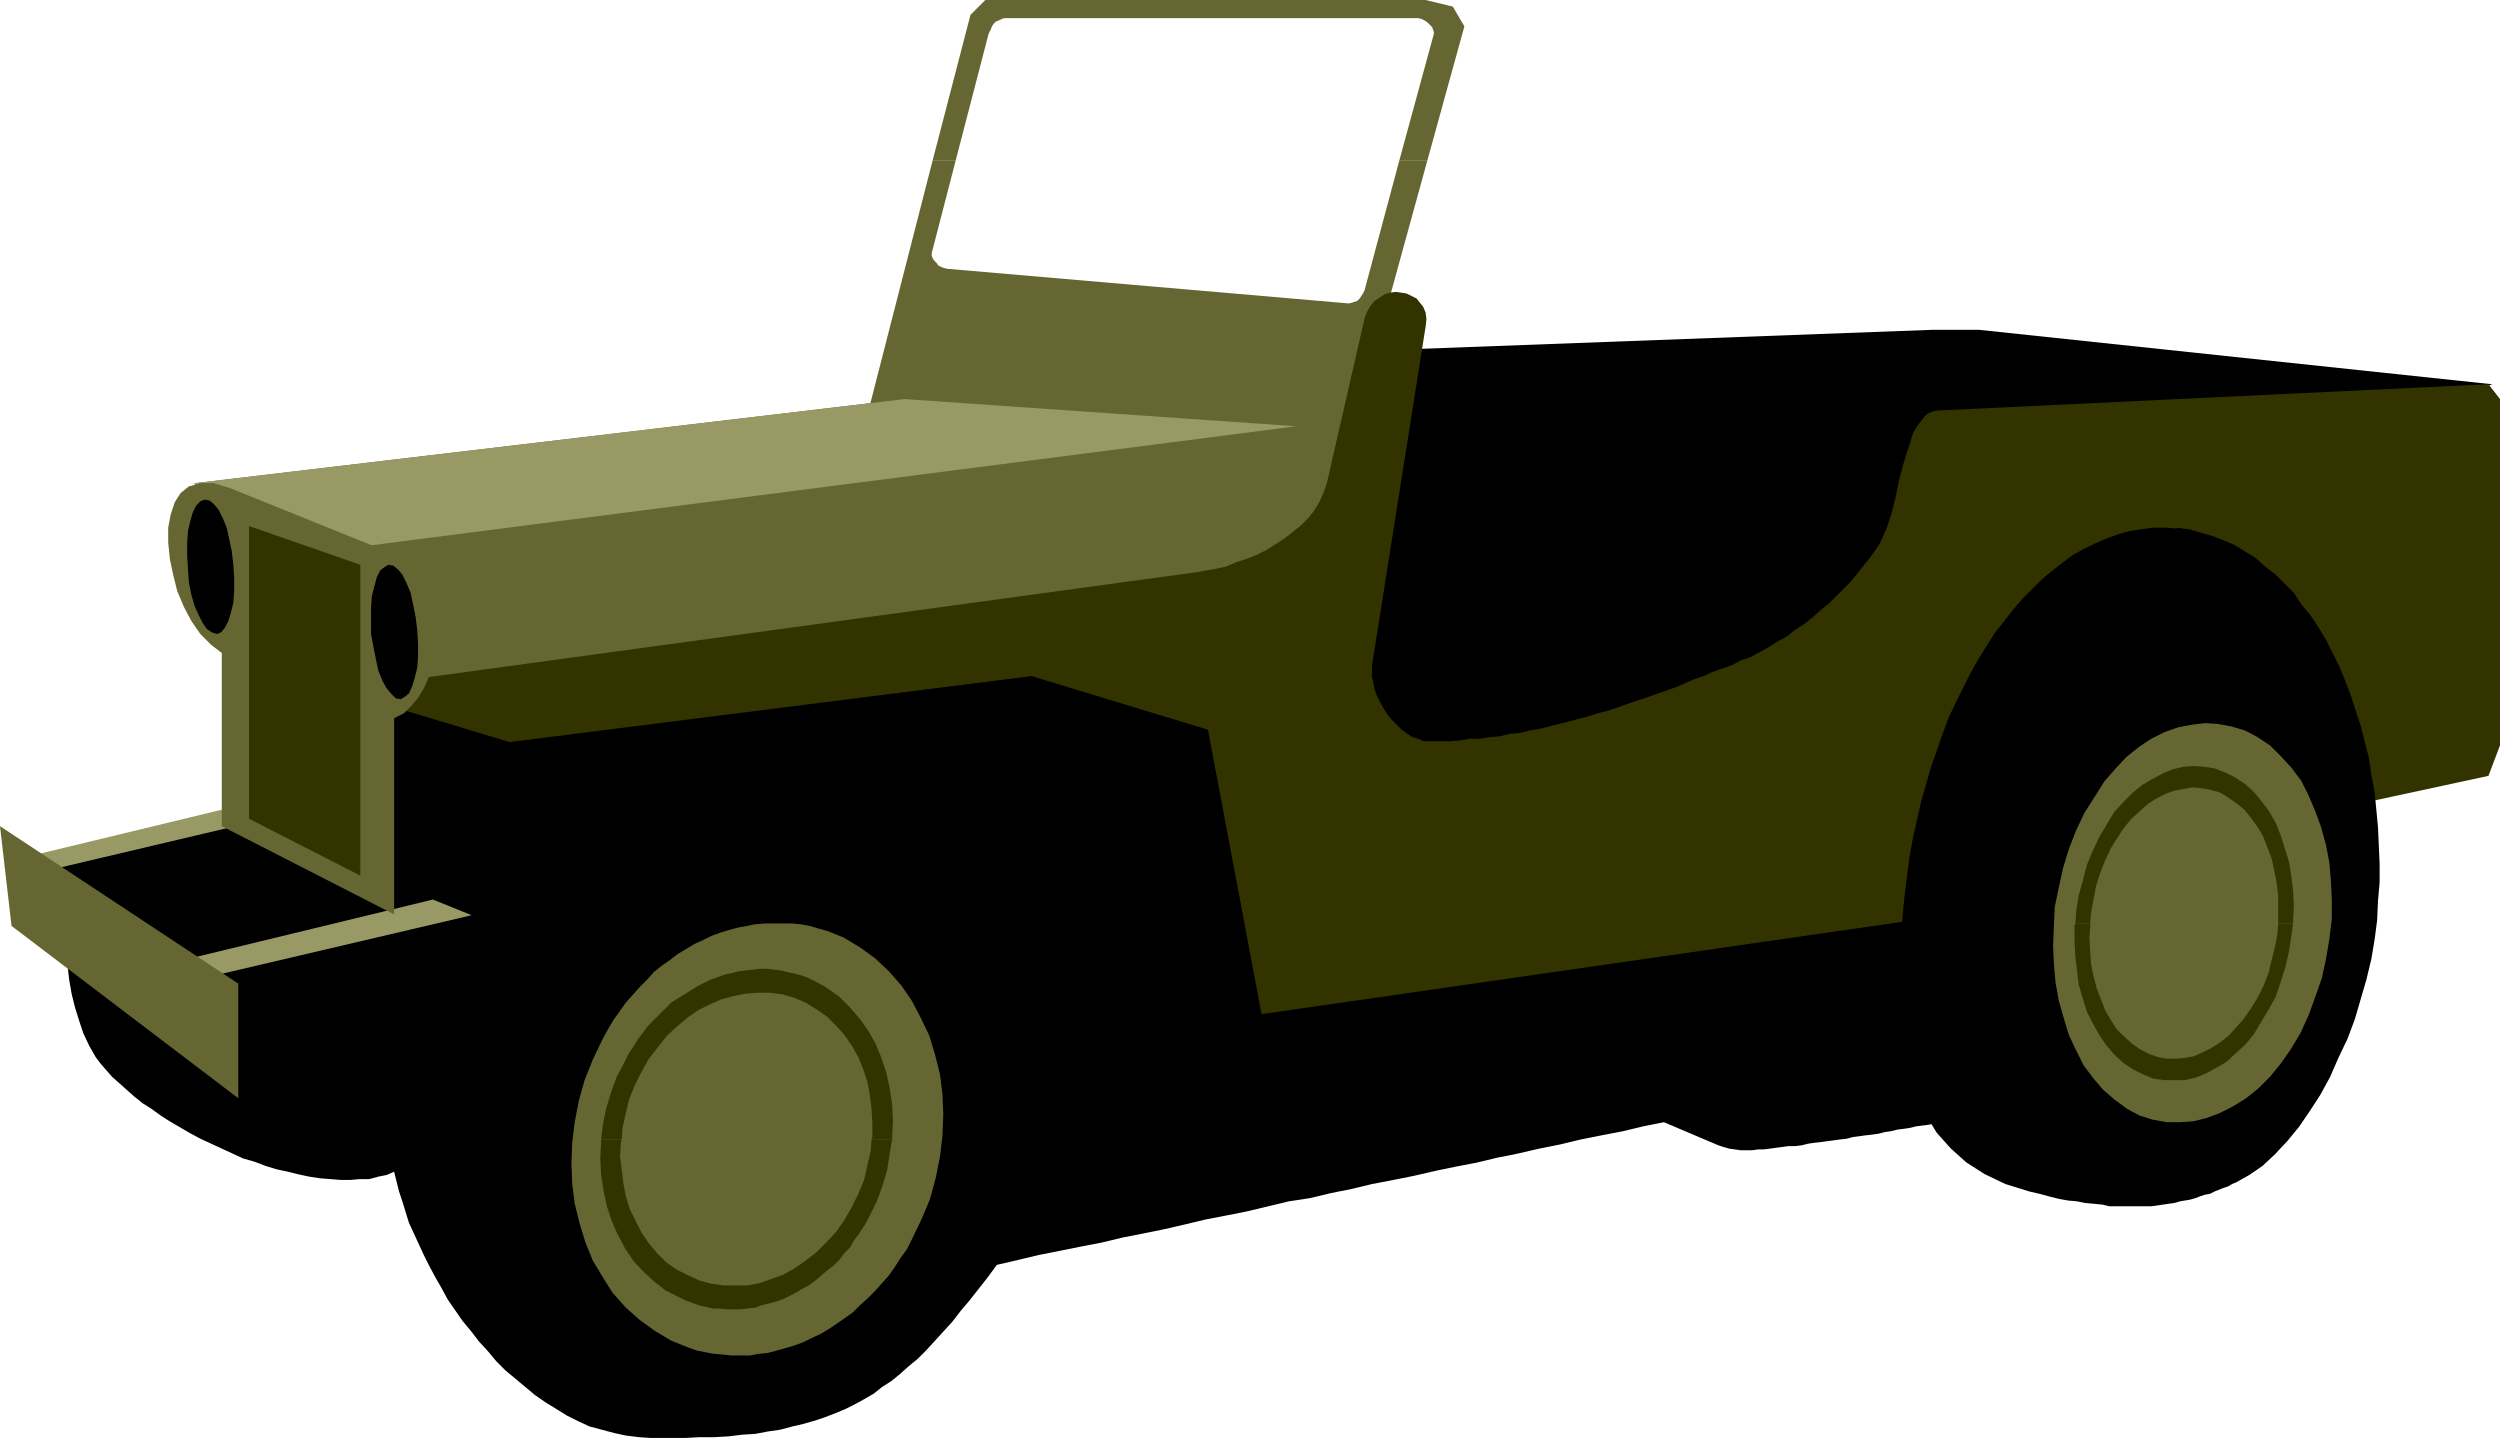 <?xml version="1.0" encoding="UTF-8" standalone="no"?>
<svg
   version="1.0"
   width="129.638mm"
   height="74.565mm"
   id="svg21"
   sodipodi:docname="Personnel Vehicle 1.wmf"
   xmlns:inkscape="http://www.inkscape.org/namespaces/inkscape"
   xmlns:sodipodi="http://sodipodi.sourceforge.net/DTD/sodipodi-0.dtd"
   xmlns="http://www.w3.org/2000/svg"
   xmlns:svg="http://www.w3.org/2000/svg">
  <sodipodi:namedview
     id="namedview21"
     pagecolor="#ffffff"
     bordercolor="#000000"
     borderopacity="0.25"
     inkscape:showpageshadow="2"
     inkscape:pageopacity="0.0"
     inkscape:pagecheckerboard="0"
     inkscape:deskcolor="#d1d1d1"
     inkscape:document-units="mm" />
  <defs
     id="defs1">
    <pattern
       id="WMFhbasepattern"
       patternUnits="userSpaceOnUse"
       width="6"
       height="6"
       x="0"
       y="0" />
  </defs>
  <path
     style="fill:#000000;fill-opacity:1;fill-rule:evenodd;stroke:none"
     d="M 488.355,75.303 387.84,64.638 h -9.05 l -104.393,3.878 -13.574,66.254 14.221,15.836 46.541,-4.525 76.76,-42.338 90.173,-28.441 v 0 z"
     id="path1" />
  <path
     style="fill:#666633;fill-opacity:1;fill-rule:evenodd;stroke:none"
     d="M 182.769,31.511 190.203,2.909 193.112,0 h 86.294 l 5.333,1.293 2.262,3.878 -7.272,26.34 h -5.494 L 281.022,6.625 V 6.302 l -0.162,-0.485 -0.162,-0.485 -0.485,-0.485 -0.485,-0.485 -0.485,-0.323 -0.646,-0.323 -0.646,-0.162 h -81.123 l -0.485,0.162 -0.646,0.323 -0.485,0.162 -0.485,0.485 -0.323,0.485 -0.162,0.485 -0.323,0.646 -0.162,0.323 -6.464,24.886 h -4.525 z"
     id="path2" />
  <path
     style="fill:#666633;fill-opacity:1;fill-rule:evenodd;stroke:none"
     d="m 182.769,31.511 -12.928,50.418 90.819,18.907 19.069,-69.324 h -5.494 l -6.626,24.724 -0.162,0.646 -0.323,0.646 -0.323,0.485 -0.323,0.485 -0.485,0.485 -0.485,0.162 -0.485,0.162 -0.646,0.162 -78.699,-6.787 -0.646,-0.162 -0.485,-0.162 -0.646,-0.323 -0.323,-0.485 -0.485,-0.485 -0.323,-0.485 -0.162,-0.485 v -0.485 l 4.686,-18.099 h -4.525 z"
     id="path3" />
  <path
     style="fill:#666633;fill-opacity:1;fill-rule:evenodd;stroke:none"
     d="M 38.138,94.695 177.275,78.212 l 72.235,3.717 1.131,0.162 1.293,0.485 0.97,0.646 1.131,0.808 0.97,0.97 0.808,1.131 0.808,1.131 0.646,1.454 0.646,1.293 0.323,1.454 0.485,1.454 0.323,1.454 0.323,1.454 v 1.454 1.454 l -0.162,1.293 -0.323,1.293 -0.323,1.131 -0.323,1.131 -0.808,1.131 -0.646,1.131 -0.808,1.131 -0.808,0.97 -0.97,1.131 -0.97,0.808 -1.131,0.808 -1.131,0.808 -1.131,0.646 -1.293,0.485 -1.131,0.485 -1.293,0.323 -1.131,0.162 L 76.598,137.679 38.138,94.856 v 0 z"
     id="path4" />
  <path
     style="fill:#999966;fill-opacity:1;fill-rule:evenodd;stroke:none"
     d="M 38.138,94.695 177.275,78.212 254.035,83.545 55.59,109.077 38.138,94.856 v 0 z"
     id="path5" />
  <path
     style="fill:#000000;fill-opacity:1;fill-rule:evenodd;stroke:none"
     d="m 385.577,219.123 -1.293,0.323 -1.293,0.162 -1.131,0.162 -1.293,0.162 -1.293,0.162 -1.131,0.323 -1.293,0.162 -1.293,0.162 -1.293,0.323 -1.131,0.162 -1.293,0.162 -1.293,0.323 -1.131,0.162 -1.293,0.323 -1.131,0.162 -1.454,0.162 -1.131,0.162 -1.293,0.162 -1.131,0.323 -1.454,0.162 -1.131,0.162 -1.293,0.162 -1.131,0.162 -1.454,0.162 -1.131,0.162 -1.293,0.323 -1.293,0.162 H 350.51 l -1.131,0.162 -1.293,0.162 -1.131,0.162 -1.293,0.162 h -1.131 l -1.131,0.162 h -1.131 -1.131 l -1.131,-0.162 -1.131,-0.162 -1.131,-0.323 -0.97,-0.323 -10.666,-4.525 -4.04,0.808 -4.04,0.97 -4.202,0.808 -4.04,0.808 -4.04,0.97 -4.04,0.808 -4.202,0.97 -4.04,0.808 -4.04,0.97 -4.202,0.808 -3.878,0.808 -4.202,0.97 -4.04,0.808 -4.202,0.808 -4.04,0.97 -4.04,0.808 -4.04,0.97 -4.202,0.646 -4.04,0.97 -4.04,0.97 -4.04,0.808 -4.202,0.808 -4.04,0.97 -4.202,0.97 -4.04,0.808 -4.04,0.808 -4.04,0.97 -4.202,0.808 -4.04,0.808 -4.04,0.808 -4.04,0.97 -4.202,0.97 -1.778,2.424 -1.778,2.262 -1.778,2.262 -1.778,2.101 -1.616,2.101 -1.778,1.939 -1.616,1.778 -1.778,1.939 -1.616,1.616 -1.778,1.454 -1.616,1.454 -1.778,1.454 -1.778,1.131 -1.616,1.293 -1.939,1.131 -1.778,0.97 -1.939,0.97 -1.939,0.808 -2.101,0.808 -1.939,0.646 -2.262,0.646 -2.101,0.485 -2.424,0.646 -2.262,0.323 -2.586,0.485 -2.586,0.162 -2.586,0.323 -2.909,0.162 h -2.909 l -2.909,0.162 h -3.232 -3.232 l -2.424,-0.162 -2.586,-0.323 -2.262,-0.485 -2.424,-0.646 -2.424,-0.646 -2.101,-0.97 -2.262,-1.131 -2.101,-1.293 -2.101,-1.293 -2.101,-1.454 -1.939,-1.616 -1.939,-1.616 -1.939,-1.616 -1.778,-1.778 -1.616,-1.939 -1.778,-1.939 -1.616,-2.101 -1.616,-1.939 -1.454,-2.101 -1.454,-2.101 -1.131,-2.101 -1.293,-2.262 -1.131,-2.101 -1.131,-2.262 -0.97,-2.101 -0.97,-2.101 -0.97,-2.101 -0.646,-2.101 -0.646,-2.101 -0.646,-1.939 -0.485,-1.939 -0.485,-1.939 -1.454,0.646 -1.616,0.323 -1.778,0.485 H 70.458 l -1.778,0.162 h -1.939 l -1.939,-0.162 -2.101,-0.162 -2.101,-0.323 -2.262,-0.485 -1.939,-0.485 -2.262,-0.485 -2.101,-0.646 -2.101,-0.808 -2.262,-0.646 -2.101,-0.97 -2.101,-0.97 -2.101,-0.97 -2.101,-0.97 -2.101,-1.131 -1.939,-1.131 -1.939,-1.131 -1.778,-1.131 -1.778,-1.293 -1.778,-1.131 -1.616,-1.293 -1.454,-1.293 -1.454,-1.293 -1.454,-1.293 -1.131,-1.293 -1.131,-1.293 -0.97,-1.293 -1.293,-2.262 -1.131,-2.424 -0.808,-2.424 -0.808,-2.586 -0.646,-2.586 -0.485,-2.747 -0.323,-2.747 -0.485,-2.586 -0.485,-4.525 -0.162,-4.525 v -4.525 -4.525 l 1.939,-0.485 2.101,-0.485 2.101,-0.485 2.101,-0.485 1.939,-0.485 2.101,-0.485 2.101,-0.323 2.101,-0.485 1.939,-0.485 2.101,-0.485 2.101,-0.485 2.101,-0.485 2.101,-0.485 1.939,-0.485 2.101,-0.485 2.101,-0.485 2.262,-1.454 2.101,-1.616 2.262,-1.616 2.262,-1.616 2.101,-1.616 2.262,-1.616 2.262,-1.616 2.101,-1.616 2.262,-1.616 2.262,-1.454 2.101,-1.616 2.262,-1.616 2.101,-1.616 2.262,-1.616 2.262,-1.616 2.262,-1.616 131.542,-15.028 53.328,32.319 90.173,3.07 h 38.299 z"
     id="path6" />
  <path
     style="fill:#999966;fill-opacity:1;fill-rule:evenodd;stroke:none"
     d="m 32.158,189.066 52.682,-12.766 7.595,3.07 -57.206,13.412 -3.07,-3.717 z"
     id="path7" />
  <path
     style="fill:#999966;fill-opacity:1;fill-rule:evenodd;stroke:none"
     d="m 4.686,168.059 42.824,-10.342 6.141,2.424 -46.541,10.988 -2.424,-3.07 z"
     id="path8" />
  <path
     style="fill:#333300;fill-opacity:1;fill-rule:evenodd;stroke:none"
     d="m 79.507,139.295 20.362,6.141 102.293,-12.928 34.582,10.504 10.504,55.75 125.563,-18.099 90.173,-23.27 24.725,-5.333 2.262,-5.979 V 78.212 l -2.262,-2.909 -108.272,5.171 -0.646,0.162 -0.808,0.323 -0.646,0.485 -0.485,0.646 -0.646,0.808 -0.485,0.646 -0.485,0.808 -0.323,0.646 -0.97,3.07 -0.97,3.07 -0.808,3.07 -0.646,3.232 -0.808,3.232 -0.97,2.909 -1.293,2.909 -1.778,2.586 -1.293,1.616 -1.293,1.616 -1.293,1.616 -1.454,1.454 -1.454,1.454 -1.454,1.454 -1.616,1.293 -1.616,1.454 -1.616,1.293 -1.778,1.131 -1.616,1.293 -1.778,0.97 -1.778,1.131 -1.778,0.97 -1.778,0.97 -1.939,0.646 -1.778,0.97 -1.939,0.646 -1.778,0.646 -1.778,0.808 -1.939,0.646 -1.778,0.808 -1.939,0.808 -1.778,0.646 -1.939,0.646 -1.778,0.646 -1.939,0.646 -1.939,0.646 -1.778,0.646 -1.939,0.646 -1.939,0.485 -1.939,0.646 -1.939,0.485 -1.778,0.485 -1.939,0.485 -1.939,0.485 -1.939,0.485 -1.939,0.323 -1.939,0.485 -1.939,0.162 -1.939,0.485 -1.939,0.162 -1.939,0.323 h -2.101 l -1.778,0.323 -1.939,0.162 h -2.101 -1.939 -1.131 l -1.131,-0.485 -1.131,-0.323 -0.97,-0.646 -1.131,-0.808 -0.97,-0.97 -0.97,-0.97 -0.808,-0.97 -0.808,-1.293 -0.646,-1.131 -0.646,-1.293 -0.485,-1.293 -0.162,-1.131 -0.323,-1.293 v -1.131 -1.131 l 10.504,-66.416 0.162,-1.454 -0.162,-1.293 -0.485,-1.131 -0.646,-0.808 -0.646,-0.808 -0.97,-0.485 -0.97,-0.485 -0.97,-0.162 -1.131,-0.162 -1.293,0.162 -0.97,0.323 -0.97,0.646 -0.97,0.646 -0.808,0.97 -0.646,1.131 -0.485,1.293 -7.434,32.481 -0.646,1.778 -0.808,1.778 -0.97,1.616 -1.131,1.454 -1.454,1.454 -1.616,1.293 -1.616,1.293 -1.778,1.131 -1.778,1.131 -1.939,0.97 -2.101,0.808 -1.939,0.646 -1.939,0.808 -2.101,0.485 -1.939,0.323 -1.778,0.323 -154.974,21.169 v 5.979 z"
     id="path9" />
  <path
     style="fill:#000000;fill-opacity:1;fill-rule:evenodd;stroke:none"
     d="m 426.624,103.421 2.424,0.323 2.262,0.646 2.262,0.646 2.101,0.808 2.262,0.97 2.101,1.293 2.101,1.293 1.778,1.616 2.101,1.616 1.778,1.778 1.778,1.778 1.454,2.262 1.778,2.101 1.616,2.424 1.454,2.424 1.293,2.586 1.293,2.586 1.131,2.747 1.131,2.909 0.97,3.07 0.97,2.909 0.808,3.232 0.808,3.07 0.485,3.393 0.646,3.393 0.323,3.393 0.323,3.393 0.162,3.555 0.162,3.717 v 3.555 l -0.323,3.717 -0.162,3.717 -0.485,3.717 -0.646,3.878 -0.97,4.04 -1.131,3.878 -1.131,3.878 -1.454,3.878 -1.778,3.717 -1.616,3.717 -1.939,3.555 -2.101,3.232 -2.101,3.07 -2.262,2.747 -2.424,2.586 -2.424,2.262 -2.586,1.778 -2.586,1.454 -0.808,0.323 -0.808,0.485 -0.97,0.323 -0.808,0.323 -0.808,0.323 -0.97,0.485 -0.97,0.162 -0.97,0.323 -0.808,0.323 -1.131,0.323 -0.97,0.162 -0.97,0.162 -1.131,0.323 -1.131,0.162 -1.131,0.162 -1.131,0.162 -1.131,0.162 h -1.293 -1.131 -1.454 -1.293 -1.616 -1.454 l -1.293,-0.323 -1.616,-0.162 -1.778,-0.162 -1.616,-0.323 -1.778,-0.162 -1.778,-0.323 -1.939,-0.485 -1.778,-0.485 -2.101,-0.485 -4.686,-1.454 -4.04,-1.939 -3.555,-2.262 -3.07,-2.747 -2.747,-3.07 -2.101,-3.393 -1.778,-3.717 -1.454,-4.04 -0.97,-4.363 -0.646,-4.525 -0.485,-4.686 -0.162,-4.848 0.162,-5.171 0.485,-5.171 0.485,-5.333 0.646,-5.333 0.485,-3.717 0.646,-3.555 0.808,-3.555 0.808,-3.555 0.97,-3.393 0.97,-3.393 1.131,-3.232 1.131,-3.232 1.131,-3.07 1.454,-3.07 1.454,-2.909 1.454,-2.909 1.454,-2.586 1.616,-2.586 1.616,-2.586 1.939,-2.424 1.616,-2.101 1.939,-2.262 1.939,-1.939 1.778,-1.778 2.101,-1.778 2.101,-1.616 1.939,-1.454 2.101,-1.131 2.262,-1.131 2.262,-0.97 2.262,-0.808 2.262,-0.646 2.262,-0.323 2.262,-0.323 h 2.424 l 2.262,0.162 v 0 z"
     id="path10" />
  <path
     style="fill:#666633;fill-opacity:1;fill-rule:evenodd;stroke:none"
     d="m 45.086,95.664 35.229,14.22 1.616,0.808 1.293,1.454 0.97,1.616 0.97,1.939 0.485,2.101 0.323,2.262 0.162,2.586 -0.162,2.424 -0.485,2.586 -0.485,2.424 -0.808,2.262 -0.97,2.262 -1.131,1.939 -1.454,1.778 -1.454,1.454 -1.939,0.97 v 38.46 L 43.47,161.918 v -33.935 l -2.101,-1.616 -2.101,-2.101 -1.778,-2.586 -1.454,-2.747 -1.293,-3.07 -0.808,-3.232 -0.646,-3.07 -0.323,-3.232 v -2.909 l 0.485,-2.586 0.808,-2.424 1.131,-1.778 1.616,-1.293 2.262,-0.646 h 2.586 z"
     id="path11" />
  <path
     style="fill:#666633;fill-opacity:1;fill-rule:evenodd;stroke:none"
     d="m 0,161.918 46.702,30.865 v 22.462 L 2.262,181.471 Z"
     id="path12" />
  <path
     style="fill:#000000;fill-opacity:1;fill-rule:evenodd;stroke:none"
     d="m 40.077,97.927 0.97,0.162 0.808,0.646 0.97,1.131 0.808,1.616 0.808,1.939 0.485,2.262 0.485,2.262 0.323,2.747 0.162,2.586 v 2.586 l -0.162,2.262 -0.485,1.939 -0.485,1.616 -0.646,1.293 -0.808,0.97 -0.808,0.323 -0.97,-0.323 -0.97,-0.646 -0.808,-1.131 -0.808,-1.616 -0.808,-1.778 -0.646,-2.262 -0.485,-2.424 -0.162,-2.586 -0.162,-2.586 v -2.586 l 0.162,-2.262 0.485,-2.101 0.485,-1.616 0.646,-1.293 0.808,-0.808 z"
     id="path13" />
  <path
     style="fill:#000000;fill-opacity:1;fill-rule:evenodd;stroke:none"
     d="m 76.114,110.693 0.97,0.162 0.97,0.808 0.808,0.97 0.808,1.616 0.808,1.939 0.485,2.262 0.485,2.424 0.323,2.586 0.162,2.586 v 2.586 l -0.162,2.262 -0.485,1.939 -0.485,1.616 -0.646,1.454 -0.808,0.646 -0.808,0.485 -0.97,-0.162 -0.808,-0.808 -0.97,-1.131 -0.808,-1.454 -0.808,-1.939 -0.485,-2.262 -0.485,-2.424 -0.485,-2.586 v -2.586 -2.586 l 0.162,-2.262 0.485,-1.939 0.485,-1.778 0.646,-1.293 0.808,-0.646 z"
     id="path14" />
  <path
     style="fill:#333300;fill-opacity:1;fill-rule:evenodd;stroke:none"
     d="m 48.803,160.464 v -57.366 l 21.816,7.595 v 60.921 z"
     id="path15" />
  <path
     style="fill:#666633;fill-opacity:1;fill-rule:evenodd;stroke:none"
     d="m 168.549,185.673 2.909,2.101 2.747,2.586 2.424,2.747 2.101,3.07 1.778,3.393 1.616,3.393 1.131,3.717 0.97,3.878 0.485,3.878 0.162,4.04 -0.162,4.04 -0.485,4.201 -0.808,4.04 -1.131,4.201 -1.616,3.878 -1.939,4.04 -0.97,1.939 -1.293,1.778 -1.131,1.778 -1.131,1.616 -1.454,1.616 -1.293,1.454 -1.454,1.454 -1.454,1.293 -1.454,1.454 -1.616,1.131 -1.616,1.131 -1.454,0.97 -1.616,0.97 -1.778,0.808 -1.616,0.808 -1.778,0.646 -1.616,0.485 -1.778,0.485 -1.778,0.485 -1.778,0.162 -1.778,0.323 h -1.778 -1.616 l -1.778,-0.162 -1.778,-0.162 -1.778,-0.323 -1.616,-0.323 -1.778,-0.646 -1.616,-0.646 -1.616,-0.646 -1.616,-0.97 -1.616,-0.97 -2.909,-2.101 -2.747,-2.424 -2.586,-2.909 -1.939,-3.07 -1.939,-3.232 -1.454,-3.555 -1.131,-3.717 -0.97,-3.878 -0.485,-3.878 -0.162,-4.04 0.162,-4.04 0.485,-4.04 0.808,-4.201 1.131,-4.04 1.616,-4.04 1.939,-4.04 0.97,-1.778 1.131,-1.939 1.293,-1.778 1.131,-1.616 1.454,-1.616 1.293,-1.454 1.454,-1.454 1.293,-1.454 1.616,-1.293 1.616,-1.131 1.454,-1.131 1.616,-0.97 1.616,-0.97 1.778,-0.808 1.616,-0.808 1.778,-0.646 1.616,-0.485 1.778,-0.485 1.778,-0.323 1.616,-0.323 1.939,-0.162 h 1.778 1.616 1.778 l 1.778,0.162 1.778,0.323 1.616,0.485 1.778,0.485 1.616,0.646 1.616,0.646 1.616,0.97 z"
     id="path16" />
  <path
     style="fill:#666633;fill-opacity:1;fill-rule:evenodd;stroke:none"
     d="m 444.884,146.082 2.101,2.101 2.101,2.262 1.939,2.586 1.454,2.909 1.293,3.07 1.131,3.07 0.97,3.555 0.646,3.393 0.323,3.717 0.162,3.717 v 3.717 l -0.485,3.878 -0.646,3.878 -0.808,3.717 -1.293,3.717 -1.293,3.555 -1.616,3.555 -1.939,3.232 -1.939,2.747 -2.101,2.586 -2.262,2.262 -2.424,1.939 -2.586,1.616 -2.586,1.293 -2.586,0.97 -2.586,0.646 -2.586,0.162 h -2.586 l -2.747,-0.485 -2.586,-0.808 -2.424,-1.293 -2.424,-1.778 -2.262,-1.939 -1.939,-2.262 -1.939,-2.586 -1.454,-2.909 -1.454,-3.07 -0.97,-3.232 -0.97,-3.393 -0.646,-3.555 -0.323,-3.555 -0.162,-3.717 0.162,-3.878 0.162,-3.717 0.808,-3.878 0.808,-3.717 1.131,-3.717 1.454,-3.717 1.616,-3.393 1.939,-3.07 1.939,-3.07 2.101,-2.424 2.262,-2.424 2.424,-1.939 2.424,-1.616 2.586,-1.293 2.747,-0.97 2.586,-0.485 2.586,-0.323 2.586,0.162 2.586,0.485 2.747,0.808 2.424,1.293 2.424,1.616 z"
     id="path17" />
  <path
     style="fill:#333300;fill-opacity:1;fill-rule:evenodd;stroke:none"
     d="m 117.806,223.324 0.323,-2.747 0.646,-3.232 0.97,-3.232 1.131,-3.07 1.616,-3.07 0.808,-1.616 0.97,-1.454 0.808,-1.293 0.97,-1.293 0.97,-1.293 1.131,-1.131 1.131,-1.131 1.131,-1.131 1.131,-1.131 1.293,-0.808 1.293,-0.808 1.293,-0.808 1.293,-0.808 1.293,-0.646 1.293,-0.646 1.454,-0.485 1.293,-0.485 1.454,-0.323 1.293,-0.323 1.293,-0.162 1.454,-0.162 1.454,-0.162 h 1.293 l 1.454,0.162 1.293,0.162 1.293,0.323 1.454,0.323 1.293,0.323 1.293,0.485 1.293,0.646 1.293,0.646 1.293,0.808 2.262,1.616 2.101,2.101 1.939,2.262 1.616,2.262 1.454,2.586 1.131,2.747 0.97,2.909 0.646,3.07 0.485,3.07 0.162,3.232 -0.162,3.232 v 0.485 h -4.04 l 0.162,-0.485 v -2.747 l -0.162,-2.747 -0.323,-2.747 -0.485,-2.586 -0.808,-2.424 -0.97,-2.424 -1.293,-2.262 -1.454,-2.101 -1.616,-1.778 -1.778,-1.778 -2.101,-1.454 -2.101,-1.293 -2.262,-0.97 -2.262,-0.646 -2.424,-0.323 h -2.424 l -2.262,0.162 -2.424,0.485 -2.424,0.646 -2.262,0.97 -2.262,1.131 -2.101,1.454 -2.101,1.778 -1.939,1.778 -1.778,2.262 -1.778,2.262 -1.454,2.586 -1.293,2.586 -1.131,2.747 -0.646,2.747 -0.646,2.909 -0.162,2.262 z"
     id="path18" />
  <path
     style="fill:#333300;fill-opacity:1;fill-rule:evenodd;stroke:none"
     d="m 117.806,223.324 v 0.646 l -0.162,3.07 0.162,3.232 0.485,3.07 0.646,3.07 0.97,2.909 1.131,2.586 1.454,2.747 1.616,2.424 1.939,2.101 2.101,1.939 2.262,1.778 1.293,0.646 1.293,0.646 1.293,0.646 1.293,0.485 1.293,0.485 1.454,0.323 1.293,0.323 h 1.293 l 1.454,0.162 h 1.454 1.293 l 1.454,-0.162 1.454,-0.162 1.293,-0.485 1.293,-0.323 1.293,-0.323 1.454,-0.485 1.293,-0.646 1.293,-0.646 1.293,-0.808 1.293,-0.646 1.293,-0.97 1.131,-0.97 1.131,-0.97 1.293,-0.97 1.131,-1.131 0.97,-1.293 1.131,-1.131 0.808,-1.454 0.97,-1.293 0.97,-1.454 0.808,-1.454 1.616,-3.232 1.131,-3.07 0.97,-3.232 0.485,-3.232 0.485,-2.747 h -4.04 l -0.162,2.262 -0.646,2.747 -0.646,2.909 -1.131,2.747 -1.293,2.586 -1.454,2.586 -1.616,2.262 -1.939,2.101 -1.939,1.939 -2.101,1.616 -2.101,1.454 -2.262,1.293 -2.262,0.808 -2.262,0.808 -2.424,0.485 h -2.424 -2.424 l -2.262,-0.323 -2.424,-0.646 -2.101,-0.97 -2.262,-1.131 -2.101,-1.454 -1.778,-1.778 -1.616,-1.939 -1.454,-2.101 -1.131,-2.262 -1.131,-2.262 -0.808,-2.586 -0.485,-2.586 -0.323,-2.586 -0.323,-2.747 0.162,-2.747 0.162,-0.485 z"
     id="path19" />
  <path
     style="fill:#333300;fill-opacity:1;fill-rule:evenodd;stroke:none"
     d="m 406.747,180.986 0.162,-2.424 0.485,-3.07 0.808,-2.909 0.808,-3.07 1.131,-2.747 1.293,-2.747 1.454,-2.424 1.454,-2.424 1.778,-1.939 1.778,-1.778 1.939,-1.616 1.939,-1.131 2.101,-1.131 1.939,-0.808 2.101,-0.485 2.101,-0.162 2.101,0.162 1.939,0.323 2.101,0.808 1.939,0.97 1.939,1.293 1.616,1.454 1.616,1.939 1.454,1.939 1.293,2.262 0.97,2.424 0.808,2.586 0.808,2.586 0.485,2.909 0.323,2.747 0.162,3.07 -0.162,2.909 v 0.485 h -2.909 v -0.485 -2.424 -2.586 l -0.323,-2.586 -0.485,-2.424 -0.485,-2.262 -0.808,-2.101 -0.808,-2.101 -1.131,-1.939 -1.293,-1.778 -1.293,-1.616 -1.616,-1.293 -1.616,-1.131 -1.616,-0.97 -1.778,-0.485 -1.778,-0.323 -1.778,-0.162 -1.778,0.323 -1.778,0.323 -1.778,0.646 -1.616,0.808 -1.778,1.131 -1.616,1.454 -1.616,1.454 -1.454,1.778 -1.293,1.939 -1.293,2.101 -1.131,2.424 -0.97,2.424 -0.808,2.586 -0.485,2.586 -0.485,2.586 -0.162,2.101 h -2.909 z"
     id="path20" />
  <path
     style="fill:#333300;fill-opacity:1;fill-rule:evenodd;stroke:none"
     d="m 406.747,180.986 -0.162,0.485 v 3.07 l 0.162,2.909 0.323,2.747 0.323,2.747 0.808,2.747 0.808,2.586 1.131,2.262 1.293,2.262 1.293,1.939 1.616,1.939 1.778,1.616 1.939,1.293 1.939,0.97 1.939,0.808 2.101,0.323 h 2.101 2.101 l 2.101,-0.485 1.939,-0.808 2.101,-1.131 1.939,-1.131 1.778,-1.616 1.939,-1.778 1.616,-1.939 1.454,-2.424 1.454,-2.424 1.454,-2.586 0.97,-2.909 0.97,-3.07 0.646,-2.909 0.485,-3.07 0.323,-2.424 h -2.909 l -0.162,2.101 -0.485,2.586 -0.646,2.586 -0.646,2.586 -0.97,2.424 -1.131,2.262 -1.293,2.101 -1.454,2.101 -1.454,1.616 -1.454,1.616 -1.616,1.293 -1.778,1.131 -1.616,0.808 -1.778,0.808 -1.778,0.323 -1.778,0.162 h -1.778 l -1.778,-0.323 -1.778,-0.646 -1.616,-0.808 -1.616,-1.131 -1.616,-1.454 -1.454,-1.454 -1.131,-1.778 -1.131,-1.939 -0.808,-2.101 -0.808,-2.101 -0.646,-2.424 -0.485,-2.424 -0.162,-2.424 -0.162,-2.586 0.162,-2.424 v -0.485 h -2.909 z"
     id="path21" />
</svg>
